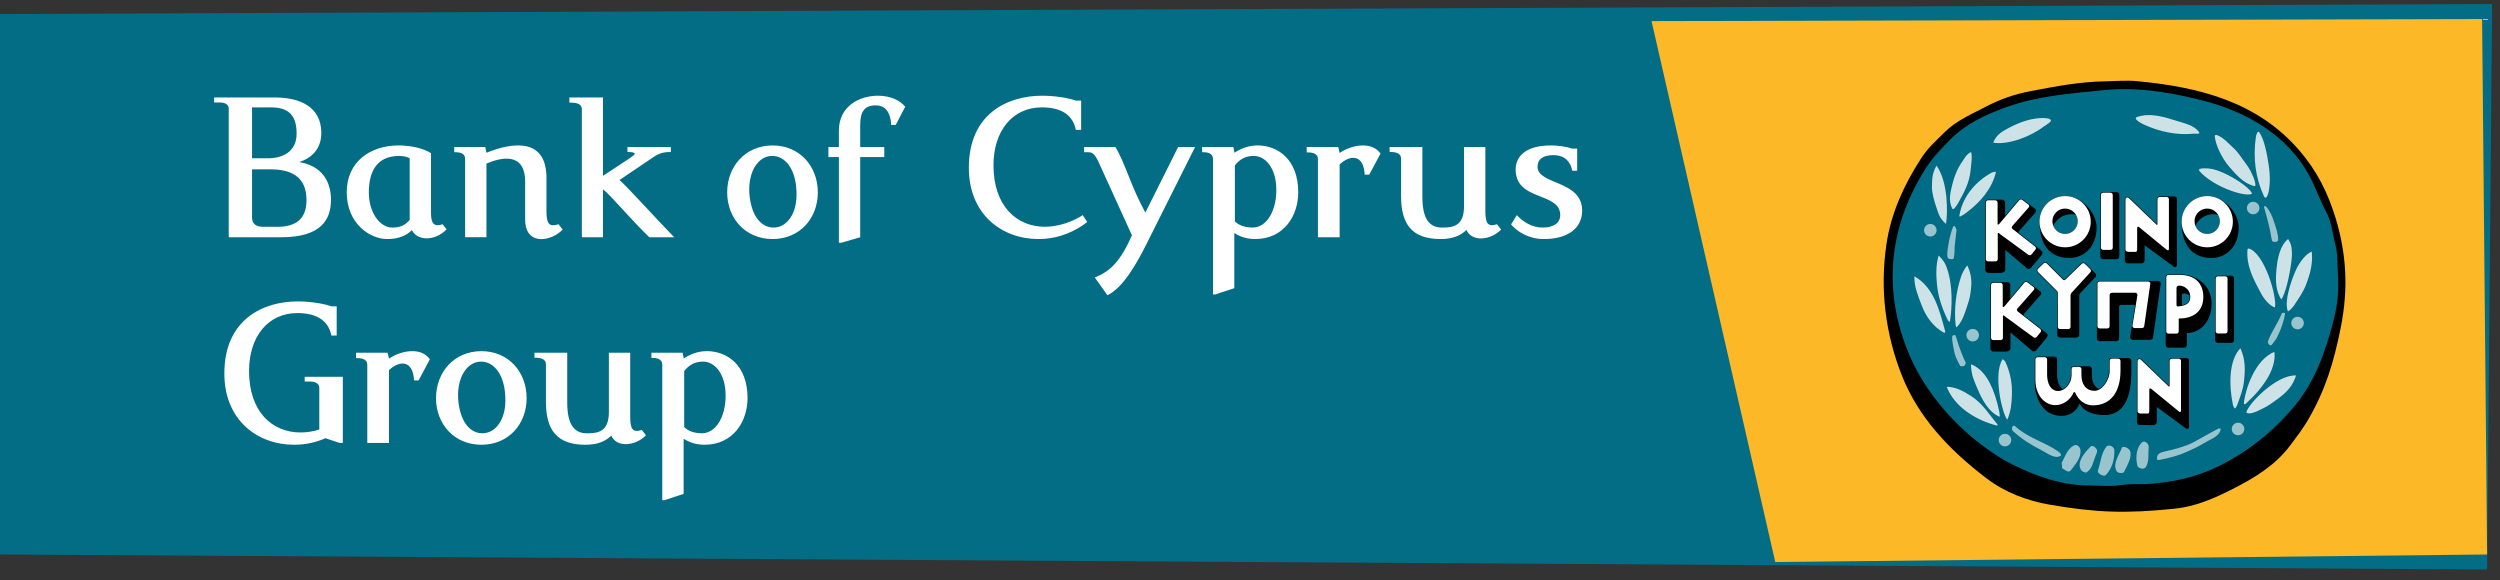 <svg width="168" height="39" viewBox="0 0 168 39" fill="none" xmlns="http://www.w3.org/2000/svg">
<rect x="0" y="0" width="168" height="39" fill="#333333" stroke="none"/>
<path d="M0 0.942L167.469 0.27L167.134 38.27L0 37.261V0.942Z" fill="#036D86"/>
<path d="M166.797 1.279L167.133 37.262L119.298 37.768L110.984 1.419L166.797 1.279Z" fill="#FDB827"/>
<path d="M143.612 5.454C147.724 5.843 151.674 6.806 154.53 10.125C155.694 11.481 156.415 12.922 156.929 14.581C157.683 17.02 157.823 19.384 157.303 21.99C156.833 24.348 156.262 26.254 155.057 28.287C154.7 28.884 154.308 29.395 153.883 29.958C152.884 31.278 151.494 32.123 150.034 32.86C148.772 33.499 147.552 34.041 146.106 34.187C142.811 34.522 140.836 34.45 137.715 33.909C136.221 33.651 134.726 33.087 133.476 32.133C130.988 30.232 128.924 28.055 127.81 25.246C126.7 22.442 126.319 19.446 126.768 16.415C127.077 14.324 127.939 12.44 129.085 10.663C129.558 9.93 130.057 9.503 130.649 8.912C131.478 8.081 132.487 7.678 133.495 7.146C134.44 6.649 135.415 6.319 136.485 6.117C138.191 5.795 139.736 5.498 141.416 5.467C142.118 5.455 142.905 5.386 143.612 5.454Z" fill="black"/>
<path d="M130.976 9.397C130.368 10.019 129.803 10.603 129.34 11.343C128.036 13.426 127.266 15.63 127.156 18.016C127.071 19.831 127.407 21.635 128.05 23.328C128.652 24.909 129.526 26.311 130.667 27.624C131.818 28.948 133.115 30.015 134.573 30.907C136.144 31.782 138.277 32.669 140.336 32.663C140.993 32.663 141.781 32.75 142.454 32.648C143.284 32.522 143.852 32.612 144.661 32.54C146.874 32.344 148.502 31.803 150.291 30.722C151.748 29.839 152.993 28.753 154.109 27.454C155.571 25.753 156.285 23.736 156.85 21.555C157.131 20.481 157.227 19.446 157.147 18.39C157.096 17.725 157.15 17.059 156.973 16.413C156.772 15.674 156.733 14.922 156.368 14.246C155.936 13.445 155.67 12.626 155.246 11.833C153.69 8.936 150.815 7.372 147.694 6.629C145.586 6.124 143.536 5.798 141.394 6.015C139.162 6.24 136.957 6.395 134.837 7.152C133.424 7.657 132.066 8.284 130.976 9.397Z" fill="#006C85"/>
<path d="M130.976 9.397C130.368 10.019 129.803 10.603 129.34 11.343C128.036 13.426 127.266 15.63 127.156 18.016C127.071 19.831 127.407 21.635 128.05 23.328C128.652 24.909 129.526 26.311 130.667 27.624C131.818 28.948 133.115 30.015 134.573 30.907C136.144 31.782 138.277 32.669 140.336 32.663C140.993 32.663 141.781 32.75 142.454 32.648C143.284 32.522 143.852 32.612 144.661 32.54C146.874 32.344 148.502 31.803 150.291 30.722C151.748 29.839 152.993 28.753 154.109 27.454C155.571 25.753 156.285 23.736 156.85 21.555C157.131 20.481 157.227 19.446 157.147 18.39C157.096 17.725 157.15 17.059 156.973 16.413C156.772 15.674 156.733 14.922 156.368 14.246C155.936 13.445 155.67 12.626 155.246 11.833C153.69 8.936 150.815 7.372 147.694 6.629C145.586 6.124 143.536 5.798 141.394 6.015C139.162 6.24 136.957 6.395 134.837 7.152C133.424 7.657 132.066 8.284 130.976 9.397V9.397Z" stroke="black" stroke-width="0.081"/>
<path d="M152.562 27.163C152.274 27.362 152.037 27.457 151.73 27.61C151.61 27.672 151.11 27.89 150.953 27.71C151.078 27.146 152.975 25.166 154.294 25.231C154.001 26.173 153.371 26.603 152.562 27.163ZM146.274 8.122C146.829 8.3 147.435 8.414 147.777 8.875C147.901 9.042 147.51 8.973 147.41 8.983C146.292 9.1 145.161 8.857 144.116 8.393C143.894 8.295 143.306 7.977 143.605 7.866C144.44 7.56 145.4 7.842 146.274 8.122ZM148.96 11.439C149.88 11.738 151.198 12.589 151.341 13.023C150.839 13.268 148.707 12.53 147.805 11.501C147.773 11.465 147.76 11.356 147.843 11.341C148.234 11.267 148.632 11.332 148.96 11.439ZM150.077 9.934C150.43 10.248 150.622 10.614 150.921 10.996C151.149 11.287 151.298 11.593 151.44 11.935C151.522 12.132 151.634 12.544 151.501 12.511C150.761 12.319 150.304 11.774 149.822 11.226C149.307 10.64 148.875 9.718 148.831 9.147C148.823 9.056 148.94 9.065 148.996 9.084C149.44 9.256 149.727 9.62 150.077 9.934ZM152.361 10.518C152.513 11.325 152.603 12.093 152.458 12.871C152.425 13.045 152.277 13.487 152.137 13.185C151.568 11.96 151.395 10.627 151.591 9.226C151.614 9.053 151.718 8.734 151.828 8.895C152.115 9.317 152.269 10.024 152.361 10.518ZM155.003 19.038C154.796 19.605 154.502 20.002 154.161 20.525C154.04 20.709 153.764 20.969 153.738 20.903C153.439 20.105 154.188 18.271 154.428 17.862C154.639 17.503 154.976 17.052 155.351 16.906C155.44 17.683 155.236 18.404 155.003 19.038ZM153.982 17.573C153.87 18.483 153.584 19.757 153.3 20.127C152.926 19.54 152.932 18.832 152.949 18.506C153.017 17.263 153.247 16.483 153.759 16.061C153.954 16.357 153.988 16.543 154.008 16.814C154.03 17.091 154.018 17.277 153.982 17.573ZM150.792 25.663C150.734 26.178 150.53 26.691 150.357 27.169C150.334 27.234 150.33 27.26 150.227 27.423C150.166 27.517 150.068 27.277 150.051 27.194C149.777 25.896 149.77 24.215 150.554 23.399C150.909 24.174 150.879 24.901 150.792 25.663ZM135.201 26.566C135.179 27.139 135.127 27.677 134.887 28.206C134.549 27.793 133.924 25.163 134.563 24.158C134.594 24.11 134.744 24.274 134.766 24.326C135.088 25.028 135.231 25.743 135.201 26.566ZM132.889 26.127C132.665 25.601 132.46 25.197 132.45 24.491C132.51 24.486 132.685 24.587 132.723 24.608C133.524 25.08 134.03 26.155 134.346 27.635C134.372 27.759 134.41 28.025 134.355 28.002C133.628 27.679 133.204 26.873 132.889 26.127ZM130.171 19.182C130.101 18.518 130.083 17.801 130.278 17.167C130.638 17.536 130.721 17.706 130.826 18C131.25 19.183 131.184 20.677 131.033 21.625C131.027 21.654 130.916 21.56 130.89 21.509C130.529 20.775 130.258 19.999 130.171 19.182ZM129.145 20.541C128.903 19.898 128.621 19.265 128.65 18.569C129.966 19.311 130.345 20.881 130.723 22.291C130.733 22.328 130.674 22.38 130.62 22.351C129.902 21.948 129.427 21.284 129.145 20.541ZM132.132 14.297C131.986 14.405 131.645 14.64 131.666 14.515C131.853 13.265 132.716 12.227 133.822 11.61C133.909 11.559 134.136 11.527 134.13 11.557C133.856 12.693 133.097 13.573 132.132 14.297ZM132.423 11.457C132.344 12.289 131.983 12.936 131.595 13.631C131.507 13.787 131.266 14.168 131.193 14.022C130.911 13.47 131.07 12.917 131.204 12.36C131.339 11.805 131.558 11.284 131.898 10.806C132.057 10.584 132.133 10.373 132.456 10.214C132.555 10.56 132.462 11.037 132.423 11.457ZM137.078 7.936C137.313 7.92 137.781 7.926 137.821 8.08C137.856 8.203 137.473 8.399 137.331 8.51C136.452 9.19 134.915 9.761 133.944 9.586C134.157 9.044 134.541 8.837 134.951 8.617C135.611 8.264 136.305 7.99 137.078 7.936ZM132.231 20.453C132.053 20.993 131.901 21.567 131.494 21.986C131.456 22.025 131.416 21.854 131.414 21.826C131.311 20.735 131.436 19.635 131.781 18.595C131.871 18.327 132.017 18.063 132.2 17.833C132.448 18.336 132.512 18.843 132.458 19.326C132.403 19.833 132.398 19.947 132.231 20.453ZM132.456 26.611C133.216 27.091 133.739 27.931 134.227 28.522C134.262 28.564 134.214 28.603 134.183 28.596C132.786 28.237 131.361 27.37 130.816 25.993C131.428 25.997 131.933 26.282 132.456 26.611ZM151.97 19.769C151.463 18.832 150.934 17.881 151.032 16.766C151.038 16.72 151.086 16.691 151.135 16.706C152.165 17.03 153.018 19.885 152.879 20.664C152.542 20.569 152.157 20.114 151.97 19.769ZM152.444 25.294C152.053 25.99 151.491 26.613 150.891 27.151C150.848 27.19 150.783 27.139 150.786 27.105C150.888 26.134 151.541 24.174 152.836 23.646C152.912 24.09 152.763 24.721 152.444 25.294ZM130.12 13.921C129.989 13.55 129.815 12.921 129.827 12.58C129.844 12.054 129.814 11.699 130.134 11.129C130.931 12.257 130.889 14.312 130.771 15.049C130.32 14.669 130.258 14.312 130.12 13.921Z" fill="#CCE2E7"/>
<path d="M147.552 30.086C147.22 30.25 146.85 30.411 146.543 30.531C146.083 30.707 144.979 30.962 144.998 30.905C144.975 30.98 144.818 30.549 145.245 30.404C145.627 30.272 145.998 30.274 146.996 29.904C147.298 29.792 147.588 29.622 147.871 29.46C148.316 29.205 148.732 28.982 149.097 28.793C149.097 28.793 149.245 28.773 149.232 28.843C149.16 29.252 148.748 29.433 148.44 29.595C148.155 29.746 147.885 29.921 147.552 30.086ZM143.706 31.4C143.638 31.356 143.626 31.267 143.619 31.235C143.497 30.711 143.573 30.052 143.96 29.717C144.124 29.572 144.418 29.834 144.395 30.047C144.34 30.51 144.448 30.98 144.206 31.373C144.138 31.486 143.949 31.564 143.706 31.4ZM142.217 31.628C141.968 31.116 142.417 30.566 142.598 30.07C142.608 30.046 142.719 30.023 142.731 30.025C143.597 30.2 142.988 31.209 142.737 31.714C142.687 31.815 142.318 31.837 142.217 31.628ZM141.041 31.805C140.969 31.735 140.97 31.654 140.989 31.596C141.169 31.061 141.192 30.477 141.542 30.024C141.69 29.829 142.068 30.01 142.082 30.217C142.126 30.821 141.926 31.509 141.506 31.928C141.424 32.011 141.187 31.944 141.041 31.805ZM139.842 31.575C139.531 31.035 140.086 30.421 140.479 30.019C140.606 29.888 140.786 30.033 140.887 30.175C140.966 30.285 140.908 30.429 140.863 30.532C140.671 30.959 140.63 31.474 140.233 31.733C140.13 31.799 139.903 31.681 139.842 31.575ZM138.565 31.286C138.558 31.216 138.529 31.135 138.557 31.081C138.794 30.632 138.947 30.124 139.403 29.918C139.581 29.836 139.786 30.061 139.806 30.218C139.875 30.74 139.483 31.187 139.17 31.593C138.983 31.833 138.777 31.559 138.593 31.477C138.561 31.462 138.571 31.354 138.565 31.286ZM137.154 30.235C136.459 29.884 135.862 29.501 135.289 28.986C135.182 28.892 135.179 28.742 135.259 28.635C135.281 28.608 135.37 28.598 135.397 28.623C136.258 29.43 137.344 29.671 138.299 30.327C138.387 30.389 138.568 30.563 138.485 30.619C138.088 30.886 137.57 30.447 137.154 30.235ZM152.227 13.843C152.244 13.846 152.254 13.859 152.265 13.869C152.526 14.15 152.683 14.503 152.799 14.855C152.941 15.286 153.102 15.729 153.093 16.131C153.09 16.274 152.7 16.313 152.673 16.153C152.514 15.225 152.352 14.66 152.133 13.886C152.163 13.888 152.199 13.84 152.227 13.843ZM153.001 22.704C152.942 22.822 152.658 23.177 152.658 23.177C152.515 23.3 152.381 23.019 152.395 22.971C152.602 22.342 153.084 21.713 153.34 21.052C153.351 21.029 153.559 20.972 153.553 21.08C153.501 21.509 153.289 22.129 153.001 22.704ZM131.715 24.57C131.5 24.195 131.352 23.858 131.309 23.556C131.278 23.323 131.162 22.952 131.192 22.587C131.2 22.558 131.384 22.439 131.427 22.582C131.711 23.563 131.986 24.154 132.1 24.37C132.069 24.701 131.742 24.621 131.715 24.57ZM131.479 15.451C131.467 15.587 131.371 16.375 131.353 16.564C131.334 16.781 131.369 17.15 131.267 17.404C131.209 17.42 130.907 17.455 130.874 17.281C130.819 17.01 130.907 16.641 130.937 16.41C130.991 15.976 131.211 15.275 131.27 15.204C131.379 15.1 131.479 15.451 131.479 15.451ZM129.717 15.893C129.95 15.893 130.138 15.704 130.138 15.472C130.138 15.24 129.949 15.05 129.717 15.05C129.483 15.05 129.296 15.241 129.296 15.472C129.296 15.704 129.484 15.893 129.717 15.893ZM132.565 22.944C132.798 22.944 132.986 22.755 132.986 22.523C132.986 22.412 132.941 22.305 132.862 22.226C132.783 22.146 132.676 22.102 132.565 22.102C132.333 22.102 132.144 22.291 132.144 22.523C132.144 22.755 132.333 22.944 132.565 22.944ZM134.735 29.996C134.967 29.996 135.156 29.806 135.156 29.573C135.156 29.341 134.966 29.153 134.735 29.153C134.502 29.153 134.314 29.343 134.314 29.573C134.314 29.806 134.502 29.996 134.735 29.996ZM154.398 22.13C154.63 22.13 154.817 21.941 154.817 21.709C154.817 21.475 154.629 21.289 154.398 21.289C154.342 21.289 154.287 21.299 154.236 21.32C154.185 21.341 154.138 21.372 154.099 21.411C154.06 21.45 154.029 21.497 154.007 21.548C153.986 21.599 153.975 21.654 153.975 21.709C153.975 21.942 154.165 22.13 154.398 22.13ZM151.414 14.4C151.525 14.4 151.632 14.356 151.71 14.277C151.789 14.199 151.834 14.092 151.834 13.981C151.834 13.926 151.823 13.871 151.802 13.82C151.781 13.769 151.75 13.722 151.711 13.683C151.672 13.644 151.625 13.613 151.574 13.592C151.523 13.571 151.468 13.56 151.413 13.56C151.358 13.56 151.303 13.571 151.252 13.592C151.201 13.613 151.154 13.644 151.115 13.683C151.076 13.722 151.045 13.769 151.024 13.82C151.003 13.871 150.992 13.926 150.992 13.981C150.992 14.213 151.182 14.4 151.414 14.4ZM150.397 29.248C150.63 29.248 150.818 29.06 150.818 28.829C150.818 28.595 150.629 28.407 150.397 28.407C150.341 28.407 150.287 28.418 150.235 28.439C150.184 28.46 150.138 28.491 150.098 28.531C150.059 28.57 150.028 28.616 150.007 28.668C149.986 28.719 149.975 28.773 149.975 28.829C149.975 29.061 150.163 29.248 150.397 29.248Z" fill="#99C4CE"/>
<path d="M140.534 25.209L140.533 24.804C140.533 24.721 140.467 24.655 140.383 24.655H139.359C139.276 24.655 139.209 24.72 139.209 24.804V25.23C139.204 25.649 138.946 26.034 138.628 26.196C138.314 26.021 138.197 25.581 138.197 25.178V24.157C138.197 24.073 138.131 24.006 138.047 24.006H136.929C136.846 24.006 136.777 24.072 136.777 24.157V25.741C136.797 26.725 137.277 27.921 138.561 27.905C139.089 27.899 139.517 27.597 139.72 27.09L139.807 27.104C140.012 27.609 140.661 27.85 141.426 27.85C143.143 27.849 143.174 25.71 143.182 24.969V24.251C143.182 24.168 143.114 24.1 143.031 24.1H141.914C141.83 24.1 141.764 24.167 141.764 24.251V24.97C141.761 25.416 141.438 25.988 141.044 26.19C140.703 26.036 140.534 25.662 140.534 25.209Z" fill="black"/>
<path d="M140.534 25.209L140.533 24.804C140.533 24.721 140.467 24.655 140.383 24.655H139.359C139.276 24.655 139.209 24.72 139.209 24.804V25.23C139.204 25.649 138.946 26.034 138.628 26.196C138.314 26.021 138.197 25.581 138.197 25.178V24.157C138.197 24.073 138.131 24.006 138.047 24.006H136.929C136.846 24.006 136.777 24.072 136.777 24.157V25.741C136.797 26.725 137.277 27.921 138.561 27.905C139.089 27.899 139.517 27.597 139.72 27.09L139.807 27.104C140.012 27.609 140.661 27.85 141.426 27.85C143.143 27.849 143.174 25.71 143.182 24.969V24.251C143.182 24.168 143.114 24.1 143.031 24.1H141.914C141.83 24.1 141.764 24.167 141.764 24.251V24.97C141.761 25.416 141.438 25.988 141.044 26.19C140.703 26.036 140.534 25.662 140.534 25.209" stroke="black" stroke-width="0.081"/>
<path d="M142.225 17.378C142.309 17.378 142.377 17.312 142.377 17.228V13.099C142.377 13.016 142.31 12.949 142.225 12.949H141.332C141.248 12.949 141.181 13.015 141.181 13.099V17.228C141.181 17.311 141.247 17.378 141.332 17.378H142.225Z" fill="black"/>
<path d="M142.225 17.378C142.309 17.378 142.377 17.312 142.377 17.228V13.099C142.377 13.016 142.31 12.949 142.225 12.949H141.332C141.248 12.949 141.181 13.015 141.181 13.099V17.228C141.181 17.311 141.247 17.378 141.332 17.378H142.225Z" stroke="black" stroke-width="0.081"/>
<path d="M143.512 20.593C143.512 20.51 143.446 20.442 143.361 20.442L142.516 20.446C142.434 20.446 142.366 20.512 142.366 20.597L142.364 22.733C142.364 22.816 142.296 22.885 142.212 22.885H141.121C141.037 22.885 140.951 22.832 140.951 22.748L140.95 19.068C140.95 18.987 141.013 18.919 141.096 18.919L145.009 18.92C145.092 18.92 145.159 18.974 145.159 19.057L144.648 22.644C144.648 22.728 144.581 22.796 144.497 22.796H143.334C143.251 22.796 143.184 22.728 143.184 22.644L143.512 20.593Z" fill="black"/>
<path d="M143.512 20.593C143.512 20.51 143.446 20.442 143.361 20.442L142.516 20.446C142.434 20.446 142.366 20.512 142.366 20.597L142.364 22.733C142.364 22.816 142.296 22.885 142.212 22.885H141.121C141.037 22.885 140.951 22.832 140.951 22.748L140.95 19.068C140.95 18.987 141.013 18.919 141.096 18.919L145.009 18.92C145.092 18.92 145.159 18.974 145.159 19.057L144.648 22.644C144.648 22.728 144.581 22.796 144.497 22.796H143.334C143.251 22.796 143.184 22.728 143.184 22.644L143.512 20.593Z" stroke="black" stroke-width="0.081"/>
<path d="M134.704 14.625L134.703 13.612C134.703 13.529 134.629 13.46 134.546 13.46H133.598C133.515 13.46 133.448 13.528 133.448 13.612V18.145C133.461 18.229 133.531 18.296 133.613 18.296H134.484C134.565 18.296 134.714 18.222 134.714 18.14L134.717 16.814C134.726 16.704 134.856 16.82 134.916 16.877L136.217 17.981C136.377 18.115 136.479 17.936 136.479 17.936L137.145 17.141C137.21 17.064 137.261 16.95 137.138 16.865L135.66 15.71C135.616 15.671 135.571 15.613 135.63 15.52L136.731 14.272C136.801 14.218 136.796 14.123 136.736 14.068L135.908 13.441C135.846 13.385 135.751 13.389 135.696 13.45L134.704 14.625Z" fill="black"/>
<path d="M134.704 14.625L134.703 13.612C134.703 13.529 134.629 13.46 134.546 13.46H133.598C133.515 13.46 133.448 13.528 133.448 13.612V18.145C133.461 18.229 133.531 18.296 133.613 18.296H134.484C134.565 18.296 134.714 18.222 134.714 18.14L134.717 16.814C134.726 16.704 134.856 16.82 134.916 16.877L136.217 17.981C136.377 18.115 136.479 17.936 136.479 17.936L137.145 17.141C137.21 17.064 137.261 16.95 137.138 16.865L135.66 15.71C135.616 15.671 135.571 15.613 135.63 15.52L136.731 14.272C136.801 14.218 136.796 14.123 136.736 14.068L135.908 13.441C135.846 13.385 135.751 13.389 135.696 13.45L134.704 14.625Z" stroke="black" stroke-width="0.081"/>
<path d="M135.051 20.169L135.05 19.155C135.05 19.072 134.976 19.004 134.892 19.004H133.945C133.905 19.004 133.867 19.02 133.839 19.048C133.811 19.077 133.795 19.115 133.795 19.155V23.433C133.807 23.516 133.878 23.584 133.961 23.584L134.83 23.582C134.912 23.582 135.06 23.51 135.06 23.426L135.062 22.359C135.072 22.248 135.203 22.364 135.263 22.42L136.564 23.524C136.725 23.658 136.826 23.48 136.826 23.48L137.49 22.684C137.556 22.607 137.607 22.494 137.484 22.408L136.007 21.254C135.962 21.214 135.918 21.157 135.978 21.063L137.077 19.817C137.148 19.762 137.143 19.665 137.082 19.61L136.255 18.983C136.24 18.97 136.223 18.959 136.205 18.953C136.186 18.946 136.166 18.943 136.146 18.944C136.126 18.945 136.107 18.95 136.089 18.958C136.071 18.967 136.055 18.979 136.042 18.993L135.051 20.169Z" fill="black"/>
<path d="M135.051 20.169L135.05 19.155C135.05 19.072 134.976 19.004 134.892 19.004H133.945C133.905 19.004 133.867 19.02 133.839 19.048C133.811 19.077 133.795 19.115 133.795 19.155V23.433C133.807 23.516 133.878 23.584 133.961 23.584L134.83 23.582C134.912 23.582 135.06 23.51 135.06 23.426L135.062 22.359C135.072 22.248 135.203 22.364 135.263 22.42L136.564 23.524C136.725 23.658 136.826 23.48 136.826 23.48L137.49 22.684C137.556 22.607 137.607 22.494 137.484 22.408L136.007 21.254C135.962 21.214 135.918 21.157 135.978 21.063L137.077 19.817C137.148 19.762 137.143 19.665 137.082 19.61L136.255 18.983C136.24 18.97 136.223 18.959 136.205 18.953C136.186 18.946 136.166 18.943 136.146 18.944C136.126 18.945 136.107 18.95 136.089 18.958C136.071 18.967 136.055 18.979 136.042 18.993L135.051 20.169Z" stroke="black" stroke-width="0.081"/>
<path d="M149.939 22.998C150.022 22.998 150.09 22.931 150.09 22.847V18.718C150.09 18.635 150.023 18.568 149.939 18.568H149.044C148.963 18.568 148.894 18.634 148.894 18.718V22.847C148.894 22.93 148.962 22.998 149.044 22.998H149.939Z" fill="black"/>
<path d="M149.939 22.998C150.022 22.998 150.09 22.931 150.09 22.847V18.718C150.09 18.635 150.023 18.568 149.939 18.568H149.044C148.963 18.568 148.894 18.634 148.894 18.718V22.847C148.894 22.93 148.962 22.998 149.044 22.998H149.939Z" stroke="black" stroke-width="0.081"/>
<path d="M146.46 18.472C147.474 18.474 148.58 19.107 148.577 20.407C148.574 21.553 147.869 22.344 146.916 22.345V23.175C146.916 23.257 146.851 23.325 146.766 23.325H145.725C145.643 23.325 145.574 23.258 145.574 23.175V18.622C145.574 18.539 145.642 18.472 145.725 18.472H146.46ZM146.744 19.678C146.653 19.678 146.579 19.752 146.579 19.843V20.565C146.997 20.49 147.188 20.308 147.188 19.933C147.188 19.895 147.185 19.856 147.179 19.82C147.059 19.745 146.896 19.678 146.744 19.678Z" fill="black"/>
<path d="M146.46 18.472C147.474 18.474 148.58 19.107 148.577 20.407C148.574 21.553 147.869 22.344 146.916 22.345V23.175C146.916 23.257 146.851 23.325 146.766 23.325H145.725C145.643 23.325 145.574 23.258 145.574 23.175V18.622C145.574 18.539 145.642 18.472 145.725 18.472H146.46ZM146.744 19.678C146.653 19.678 146.579 19.752 146.579 19.843V20.565C146.997 20.49 147.188 20.308 147.188 19.933C147.188 19.895 147.185 19.856 147.179 19.82C147.059 19.745 146.896 19.678 146.744 19.678V19.678Z" stroke="black" stroke-width="0.081"/>
<path d="M145.952 24.105C145.869 24.105 145.794 24.172 145.794 24.256V25.927C145.794 26.011 145.761 25.998 145.658 25.895L143.863 24.17C143.757 24.086 143.642 24.166 143.642 24.247V28.369C143.642 28.452 143.708 28.52 143.793 28.52L144.727 28.524C144.81 28.524 144.893 28.441 144.893 28.358V27.407C144.889 27.315 144.898 27.301 144.95 27.308L146.903 28.746C146.968 28.798 147.066 28.824 147.06 28.63V24.34C147.081 24.126 146.997 24.105 146.915 24.105H145.952Z" fill="black"/>
<path d="M145.952 24.105C145.869 24.105 145.794 24.172 145.794 24.256V25.927C145.794 26.011 145.761 25.998 145.658 25.895L143.863 24.17C143.757 24.086 143.642 24.166 143.642 24.247V28.369C143.642 28.452 143.708 28.52 143.793 28.52L144.727 28.524C144.81 28.524 144.893 28.441 144.893 28.358V27.407C144.889 27.315 144.898 27.301 144.95 27.308L146.903 28.746C146.968 28.798 147.066 28.824 147.06 28.63V24.34C147.081 24.126 146.997 24.105 146.915 24.105H145.952Z" stroke="black" stroke-width="0.081"/>
<path d="M138.283 19.743C138.284 19.665 138.285 19.609 138.227 19.55L136.95 18.276C136.936 18.262 136.925 18.245 136.917 18.227C136.91 18.209 136.906 18.189 136.906 18.169C136.906 18.149 136.91 18.13 136.918 18.111C136.926 18.093 136.937 18.077 136.951 18.063L137.329 17.7C137.387 17.64 137.481 17.64 137.541 17.7L138.61 18.771C138.652 18.814 138.711 18.867 138.794 18.792L139.89 17.727C139.918 17.699 139.956 17.683 139.996 17.683C140.035 17.683 140.074 17.699 140.102 17.727L140.771 18.388C140.83 18.447 140.831 18.54 140.773 18.601L139.772 19.66C139.711 19.72 139.685 19.776 139.685 19.855V22.495C139.685 22.578 139.618 22.645 139.534 22.645H138.429C138.346 22.645 138.285 22.579 138.285 22.495L138.283 19.743Z" fill="black"/>
<path d="M138.283 19.743C138.284 19.665 138.285 19.609 138.227 19.55L136.95 18.276C136.936 18.262 136.925 18.245 136.917 18.227C136.91 18.209 136.906 18.189 136.906 18.169C136.906 18.149 136.91 18.13 136.918 18.111C136.926 18.093 136.937 18.077 136.951 18.063L137.329 17.7C137.387 17.64 137.481 17.64 137.541 17.7L138.61 18.771C138.652 18.814 138.711 18.867 138.794 18.792L139.89 17.727C139.918 17.699 139.956 17.683 139.996 17.683C140.035 17.683 140.074 17.699 140.102 17.727L140.771 18.388C140.83 18.447 140.831 18.54 140.773 18.601L139.772 19.66C139.711 19.72 139.685 19.776 139.685 19.855V22.495C139.685 22.578 139.618 22.645 139.534 22.645H138.429C138.346 22.645 138.285 22.579 138.285 22.495L138.283 19.743" stroke="black" stroke-width="0.081"/>
<path d="M145.138 13.24C145.055 13.24 144.98 13.306 144.98 13.39V15.061C144.98 15.146 144.949 15.132 144.844 15.028L143.05 13.304C142.943 13.22 142.829 13.299 142.829 13.383V17.504C142.829 17.586 142.894 17.655 142.979 17.655L143.913 17.658C143.998 17.658 144.079 17.574 144.079 17.491V16.541C144.076 16.448 144.083 16.435 144.137 16.444L146.09 17.88C146.156 17.932 146.252 17.957 146.245 17.764V13.475C146.267 13.259 146.184 13.24 146.101 13.24H145.138Z" fill="black"/>
<path d="M145.138 13.24C145.055 13.24 144.98 13.306 144.98 13.39V15.061C144.98 15.146 144.949 15.132 144.844 15.028L143.05 13.304C142.943 13.22 142.829 13.299 142.829 13.383V17.504C142.829 17.586 142.894 17.655 142.979 17.655L143.913 17.658C143.998 17.658 144.079 17.574 144.079 17.491V16.541C144.076 16.448 144.083 16.435 144.137 16.444L146.09 17.88C146.156 17.932 146.252 17.957 146.245 17.764V13.475C146.267 13.259 146.184 13.24 146.101 13.24H145.138Z" stroke="black" stroke-width="0.081"/>
<path d="M141.827 16.791C141.91 16.791 141.977 16.724 141.977 16.64V13.099C141.977 13.016 141.911 12.949 141.827 12.949H141.332C141.248 12.949 141.181 13.015 141.181 13.099V16.64C141.181 16.723 141.247 16.791 141.332 16.791H141.827ZM143.637 19.822C143.637 19.739 143.569 19.671 143.486 19.671L141.917 19.674C141.834 19.674 141.767 19.741 141.767 19.825L141.765 21.923C141.765 22.006 141.696 22.073 141.614 22.073H141.12C141.036 22.073 140.949 22.02 140.949 21.936V19.068C140.949 18.987 141.012 18.919 141.095 18.919L144.351 18.92C144.435 18.92 144.501 18.974 144.501 19.057L144.095 21.895C144.095 21.978 144.029 22.045 143.944 22.045H143.45C143.368 22.045 143.299 21.979 143.299 21.895L143.637 19.822ZM134.248 15.701C134.255 15.591 134.385 15.708 134.445 15.764L136.297 17.116C136.361 17.171 136.453 17.166 136.51 17.105L136.775 16.785C136.802 16.755 136.815 16.716 136.813 16.677C136.811 16.637 136.794 16.6 136.765 16.573L135.249 15.389C135.204 15.349 135.159 15.292 135.218 15.199L136.313 13.958C136.383 13.904 136.378 13.809 136.318 13.753L135.907 13.44C135.845 13.384 135.75 13.388 135.695 13.449L134.401 14.988C134.359 15.043 134.243 15.166 134.238 15.04L134.237 13.611C134.237 13.529 134.164 13.46 134.081 13.46H133.598C133.515 13.46 133.448 13.527 133.448 13.611V17.415C133.448 17.497 133.517 17.566 133.599 17.566H134.098C134.182 17.566 134.25 17.498 134.25 17.415L134.248 15.701ZM134.595 21.246C134.603 21.135 134.732 21.252 134.792 21.307L136.644 22.66C136.707 22.716 136.8 22.711 136.856 22.649L137.122 22.328C137.179 22.267 137.173 22.171 137.111 22.115L135.596 20.933C135.55 20.893 135.507 20.835 135.565 20.742L136.66 19.503C136.728 19.447 136.725 19.353 136.664 19.297L136.254 18.982C136.24 18.969 136.222 18.959 136.204 18.952C136.185 18.945 136.165 18.942 136.145 18.943C136.126 18.944 136.106 18.949 136.088 18.957C136.07 18.966 136.054 18.978 136.041 18.992L134.748 20.531C134.706 20.587 134.59 20.709 134.584 20.584L134.583 19.155C134.583 19.072 134.511 19.004 134.428 19.004H133.945C133.905 19.004 133.867 19.02 133.839 19.049C133.811 19.077 133.795 19.115 133.795 19.155L133.796 22.703C133.796 22.785 133.862 22.852 133.947 22.852H134.445C134.53 22.852 134.597 22.786 134.597 22.703V21.246H134.595ZM149.539 22.41C149.623 22.41 149.69 22.344 149.69 22.259V18.718C149.69 18.635 149.624 18.568 149.539 18.568H149.043C148.962 18.568 148.893 18.634 148.893 18.718V22.259C148.893 22.343 148.961 22.41 149.043 22.41H149.539ZM146.459 18.472C147.514 18.472 148.063 19.045 148.063 19.955C148.063 20.866 147.468 21.404 146.41 21.404V22.27C146.41 22.352 146.344 22.42 146.26 22.42H145.725C145.642 22.42 145.574 22.354 145.574 22.27V18.622C145.574 18.539 145.641 18.472 145.725 18.472H146.459ZM147.187 19.933C147.187 19.523 146.845 19.191 146.425 19.191C146.333 19.191 146.261 19.265 146.261 19.356V20.51C146.261 20.602 146.333 20.588 146.425 20.588C146.95 20.531 147.187 20.352 147.187 19.933ZM143.642 27.645C143.642 27.727 143.754 27.791 143.837 27.791H144.319C144.401 27.791 144.431 27.723 144.431 27.64L144.433 26.199C144.433 26.116 144.448 26.101 144.529 26.101L146.399 27.634C146.481 27.706 146.563 27.719 146.564 27.579V24.256C146.564 24.173 146.498 24.104 146.415 24.104H145.953C145.87 24.104 145.796 24.171 145.796 24.255V25.926C145.796 26.009 145.763 25.997 145.659 25.894L143.865 24.169C143.758 24.085 143.643 24.164 143.643 24.246V27.645H143.642ZM139.357 26.351C139.153 26.858 138.656 27.226 138.109 27.226C137.446 27.226 136.764 26.598 136.778 25.484V24.156C136.778 24.072 136.846 24.005 136.929 24.005H137.416C137.499 24.005 137.566 24.071 137.566 24.156V25.177C137.566 25.694 137.758 26.269 138.309 26.275C138.754 26.279 139.204 25.785 139.209 25.23V24.804C139.209 24.721 139.276 24.655 139.359 24.655H139.721C139.805 24.655 139.872 24.72 139.872 24.804V25.209C139.873 25.805 140.164 26.261 140.759 26.262C141.273 26.263 141.763 25.519 141.768 24.969V24.25C141.768 24.168 141.833 24.099 141.918 24.099H142.346C142.429 24.099 142.497 24.166 142.497 24.25V24.967C142.482 26.257 141.907 27.235 140.641 27.241C140.095 27.242 139.649 26.872 139.446 26.366L139.357 26.351Z" fill="white"/>
<path d="M137.053 14.896C137.051 13.96 137.816 13.171 138.775 13.174C139.896 13.178 140.906 14.3 140.891 15.313C140.873 16.639 139.997 17.341 139.047 17.336C137.829 17.329 137.056 16.551 137.053 14.896ZM139.192 14.392C138.651 14.392 138.187 14.716 137.979 15.179C138.105 15.497 138.413 15.719 138.773 15.719C139.243 15.719 139.625 15.337 139.625 14.867C139.625 14.707 139.58 14.558 139.504 14.429C139.402 14.404 139.297 14.391 139.192 14.392Z" fill="black"/>
<path d="M137.053 14.897C137.053 13.946 137.823 13.175 138.775 13.175C139.726 13.175 140.498 13.946 140.498 14.897C140.498 15.848 139.726 16.619 138.775 16.619C137.823 16.619 137.053 15.848 137.053 14.897ZM138.772 15.72C139.242 15.72 139.624 15.338 139.624 14.868C139.624 14.398 139.242 14.016 138.772 14.016C138.302 14.016 137.921 14.398 137.921 14.868C137.921 15.338 138.302 15.72 138.772 15.72Z" fill="white"/>
<path d="M146.604 14.896C146.602 13.96 147.368 13.171 148.326 13.174C149.447 13.178 150.454 14.3 150.442 15.313C150.423 16.639 149.547 17.341 148.596 17.336C147.38 17.329 146.607 16.551 146.604 14.896ZM148.74 14.392C148.2 14.392 147.735 14.716 147.528 15.179C147.653 15.497 147.961 15.719 148.323 15.719C148.792 15.719 149.174 15.337 149.174 14.867C149.174 14.707 149.13 14.558 149.053 14.429C148.951 14.404 148.845 14.391 148.74 14.392Z" fill="black"/>
<path d="M146.605 14.897C146.605 13.946 147.375 13.175 148.327 13.175C149.277 13.175 150.048 13.946 150.048 14.897C150.048 15.848 149.277 16.619 148.327 16.619C147.375 16.619 146.605 15.848 146.605 14.897ZM148.324 15.72C148.793 15.72 149.175 15.338 149.175 14.868C149.175 14.398 148.793 14.016 148.324 14.016C148.098 14.016 147.881 14.105 147.721 14.265C147.561 14.425 147.471 14.642 147.471 14.868C147.471 15.094 147.561 15.31 147.721 15.47C147.881 15.63 148.098 15.72 148.324 15.72ZM138.795 18.792L139.89 17.728C139.918 17.7 139.956 17.684 139.996 17.684C140.036 17.684 140.074 17.7 140.102 17.728L140.468 18.088C140.527 18.147 140.528 18.241 140.468 18.301L139.225 19.659C139.165 19.718 139.138 19.775 139.14 19.853V21.963C139.14 22.045 139.073 22.114 138.983 22.114H138.426C138.349 22.114 138.286 22.046 138.286 21.963L138.284 19.744C138.285 19.665 138.286 19.609 138.228 19.55L136.952 18.276C136.938 18.262 136.927 18.246 136.919 18.227C136.912 18.209 136.908 18.189 136.908 18.169C136.908 18.15 136.912 18.13 136.92 18.112C136.927 18.093 136.938 18.077 136.953 18.063L137.331 17.701C137.388 17.641 137.483 17.641 137.543 17.701L138.611 18.771C138.653 18.815 138.712 18.868 138.795 18.792ZM142.829 16.779C142.829 16.862 142.939 16.925 143.023 16.925H143.505C143.588 16.925 143.617 16.858 143.617 16.774L143.618 15.334C143.618 15.251 143.632 15.236 143.716 15.236L145.584 16.769C145.667 16.839 145.748 16.853 145.751 16.714V13.389C145.751 13.306 145.684 13.238 145.599 13.238H145.139C145.056 13.238 144.98 13.304 144.98 13.388V15.059C144.98 15.144 144.949 15.13 144.845 15.026L143.05 13.302C142.944 13.218 142.83 13.297 142.83 13.381V16.779H142.829ZM18.899 15.943H15.371V7.322C15.371 6.884 14.88 6.884 14.694 6.884H14.39V6.55H18.474C20.133 6.55 21.592 7.161 21.592 8.939C21.592 10.027 20.916 10.637 20.106 10.889C21.618 11.142 22.242 12.176 22.242 13.422C22.241 14.777 21.565 15.943 18.899 15.943ZM18.209 7.215H16.937V10.637H18.011C18.926 10.637 19.933 10.239 19.933 8.979C19.933 7.757 19.403 7.215 18.209 7.215ZM18.17 11.379H16.937V14.616C16.937 15.095 17.28 15.242 17.68 15.242H18.62C19.762 15.242 20.597 14.817 20.597 13.45C20.597 11.857 19.549 11.379 18.17 11.379ZM27.677 15.466C27.279 15.864 26.75 16.063 26.007 16.063C24.878 16.063 23.3 15.042 23.3 12.919C23.3 10.876 24.878 9.774 26.775 9.774C27.612 9.774 28.447 9.961 28.964 10.292V14.325C28.964 14.989 29.15 15.281 29.747 15.069L30.012 15.413C29.244 16.209 28.05 16.209 27.677 15.466ZM27.533 10.637C27.386 10.544 27.108 10.479 26.829 10.479C25.436 10.479 24.785 11.379 24.785 12.931C24.785 14.271 25.515 15.293 26.364 15.293C26.934 15.293 27.226 15.12 27.532 14.777V10.637H27.533ZM35.29 14.736V12.216C35.29 10.16 33.605 10.598 32.689 10.994V15.941H31.257V10.676C31.257 10.278 30.872 10.224 30.526 10.224V9.88H32.61L32.689 10.265C34.586 9.496 36.722 9.338 36.722 11.95V14.166C36.722 15.014 36.881 15.28 37.531 15.068L37.81 15.426C37.119 16.183 35.29 16.605 35.29 14.736ZM43.636 15.943C42.468 14.842 41.035 13.104 40.519 12.72V15.943H39.099V7.347C39.099 6.909 38.609 6.895 38.263 6.895V6.55H40.519V11.816L42.269 10.664C42.467 10.531 42.653 10.397 42.653 10.332C42.653 10.239 42.441 10.213 42.163 10.213V9.881H45.081V10.213C44.643 10.213 44.298 10.279 43.873 10.584L41.632 12.097C42.256 12.654 44.125 14.736 45.306 15.943H43.636ZM51.919 16.063C50.088 16.063 48.867 14.669 48.867 12.931C48.867 11.183 50.089 9.774 51.919 9.774C53.75 9.774 54.958 11.182 54.958 12.931C54.956 14.669 53.749 16.063 51.919 16.063ZM51.892 10.477C51.003 10.477 50.286 11.447 50.353 12.93C50.446 14.443 51.109 15.292 51.985 15.292C52.872 15.292 53.603 14.35 53.522 12.852C53.471 11.354 52.768 10.477 51.892 10.477ZM60.193 8.395H59.887C59.861 7.745 59.622 7.081 58.853 7.081C58.11 7.081 57.806 7.48 57.806 8.395V9.881H59.423V10.557H57.806V15.943L56.532 16.314H56.373V10.557H55.67V9.88H56.373V8.78C56.373 7.122 57.767 6.432 58.999 6.432C59.849 6.432 60.511 6.762 60.83 7.175L60.193 8.395ZM69.787 16.063C67.32 16.063 65.106 14.403 65.106 11.274C65.106 7.613 67.745 6.432 70.027 6.432C70.809 6.432 71.764 6.565 72.295 6.762H72.653V8.727H72.295C72.123 7.824 71.431 7.214 70.014 7.214C68.022 7.214 66.762 8.819 66.762 11.101C66.762 13.845 68.313 15.239 70.226 15.239C71.113 15.239 72.108 14.894 72.758 14.457L73.063 14.919C72.309 15.505 71.207 16.063 69.787 16.063ZM77.047 16.393C76.291 17.906 75.429 19.339 74.421 19.843L73.571 18.648C74.607 18.238 75.296 17.562 76.066 15.811L73.811 10.863C73.492 10.173 73.294 10.239 73.041 10.226H72.854V9.88H74.951C75.601 10.915 75.998 12.534 76.968 14.286L79.169 9.88H80.31L77.047 16.393ZM84.35 16.063C83.594 16.063 83.157 15.783 82.945 15.664V19.365L81.659 19.789H81.513V10.69C81.513 10.238 81.035 10.225 80.783 10.225V9.88H82.879L82.957 10.265C83.396 9.974 83.913 9.773 84.51 9.773C85.836 9.773 87.242 10.676 87.242 12.93C87.242 14.485 86.287 16.063 84.35 16.063ZM84.258 10.477C83.714 10.477 83.316 10.69 82.984 11.114V14.881C83.157 15.041 83.502 15.292 84.178 15.292C85.093 15.292 85.77 14.217 85.77 12.759C85.77 11.286 85.027 10.477 84.258 10.477ZM92.013 11.738H91.708C91.63 10.305 90.688 10.424 90.023 11.049V15.943H88.565V10.691C88.565 10.253 88.074 10.239 87.809 10.239V9.88H89.932L90.024 10.279C90.834 9.723 92.188 9.482 92.771 10.319L92.013 11.738ZM98.544 15.452C98.146 15.837 97.627 16.063 96.805 16.063C94.882 16.063 94.151 15.068 94.151 13.171V10.664C94.151 10.225 93.646 10.211 93.382 10.211V9.88H95.583V13.223C95.583 14.763 96.088 15.293 96.911 15.293C97.666 15.293 98.382 15.186 98.382 13.86V9.88H99.815V14.151C99.815 14.988 99.963 15.28 100.599 15.068L100.877 15.426C100.187 16.142 98.914 16.288 98.544 15.452ZM103.749 16.063C102.726 16.063 101.957 15.571 101.544 15.081L101.93 14.458C102.394 14.948 102.979 15.293 103.669 15.293C104.383 15.293 104.848 14.988 104.848 14.458C104.848 12.879 101.852 13.54 101.852 11.394C101.852 10.491 102.555 9.774 104.21 9.774C104.675 9.774 105.22 9.841 105.657 9.987H105.987V11.473H105.657C105.472 10.598 104.875 10.425 104.397 10.425C103.628 10.425 103.322 10.744 103.322 11.207C103.322 12.429 106.32 12.097 106.32 14.152C106.321 15.293 105.42 16.063 103.749 16.063ZM22.824 29.765L21.869 29.448C21.258 29.715 20.582 29.887 19.759 29.887C17.293 29.887 15.077 28.229 15.077 25.098C15.077 21.436 17.718 20.255 19.998 20.255C20.781 20.255 21.737 20.389 22.267 20.586H22.625V22.549H22.267C22.094 21.647 21.405 21.038 19.985 21.038C17.995 21.038 16.736 22.642 16.736 24.925C16.736 27.67 18.287 29.062 20.197 29.062C20.607 29.062 21.046 28.997 21.457 28.863V26.092C21.457 25.64 20.967 25.64 20.781 25.64H20.476V25.321H23.038V29.764H22.824V29.765ZM28.131 25.563H27.825C27.746 24.128 26.804 24.248 26.141 24.871V29.766H24.682V24.515C24.682 24.076 24.192 24.062 23.926 24.062V23.704H26.049L26.142 24.102C26.949 23.545 28.305 23.306 28.887 24.142L28.131 25.563ZM32.351 29.887C30.52 29.887 29.301 28.494 29.301 26.756C29.301 25.006 30.52 23.598 32.351 23.598C34.182 23.598 35.389 25.005 35.389 26.756C35.389 28.494 34.182 29.887 32.351 29.887ZM32.325 24.3C31.437 24.3 30.72 25.27 30.786 26.755C30.879 28.267 31.543 29.117 32.417 29.117C33.307 29.117 34.036 28.175 33.957 26.677C33.903 25.177 33.199 24.3 32.325 24.3ZM41.077 29.276C40.678 29.66 40.162 29.887 39.339 29.887C37.416 29.887 36.686 28.892 36.686 26.995V24.486C36.686 24.049 36.181 24.036 35.916 24.036V23.704H38.118V27.047C38.118 28.587 38.622 29.118 39.445 29.118C40.201 29.118 40.917 29.011 40.917 27.684V23.704H42.35V27.976C42.35 28.812 42.496 29.103 43.133 28.892L43.411 29.251C42.722 29.965 41.448 30.111 41.077 29.276ZM47.343 29.887C46.588 29.887 46.15 29.607 45.939 29.488V33.188L44.652 33.613H44.505V24.514C44.505 24.061 44.028 24.049 43.775 24.049V23.704H45.871L45.95 24.088C46.388 23.797 46.906 23.597 47.504 23.597C48.829 23.597 50.235 24.499 50.235 26.755C50.235 28.308 49.28 29.887 47.343 29.887ZM47.25 24.3C46.706 24.3 46.31 24.514 45.978 24.937V28.705C46.149 28.863 46.494 29.117 47.17 29.117C48.085 29.117 48.761 28.041 48.761 26.582C48.763 25.109 48.02 24.3 47.25 24.3Z" fill="white"/>
</svg>
